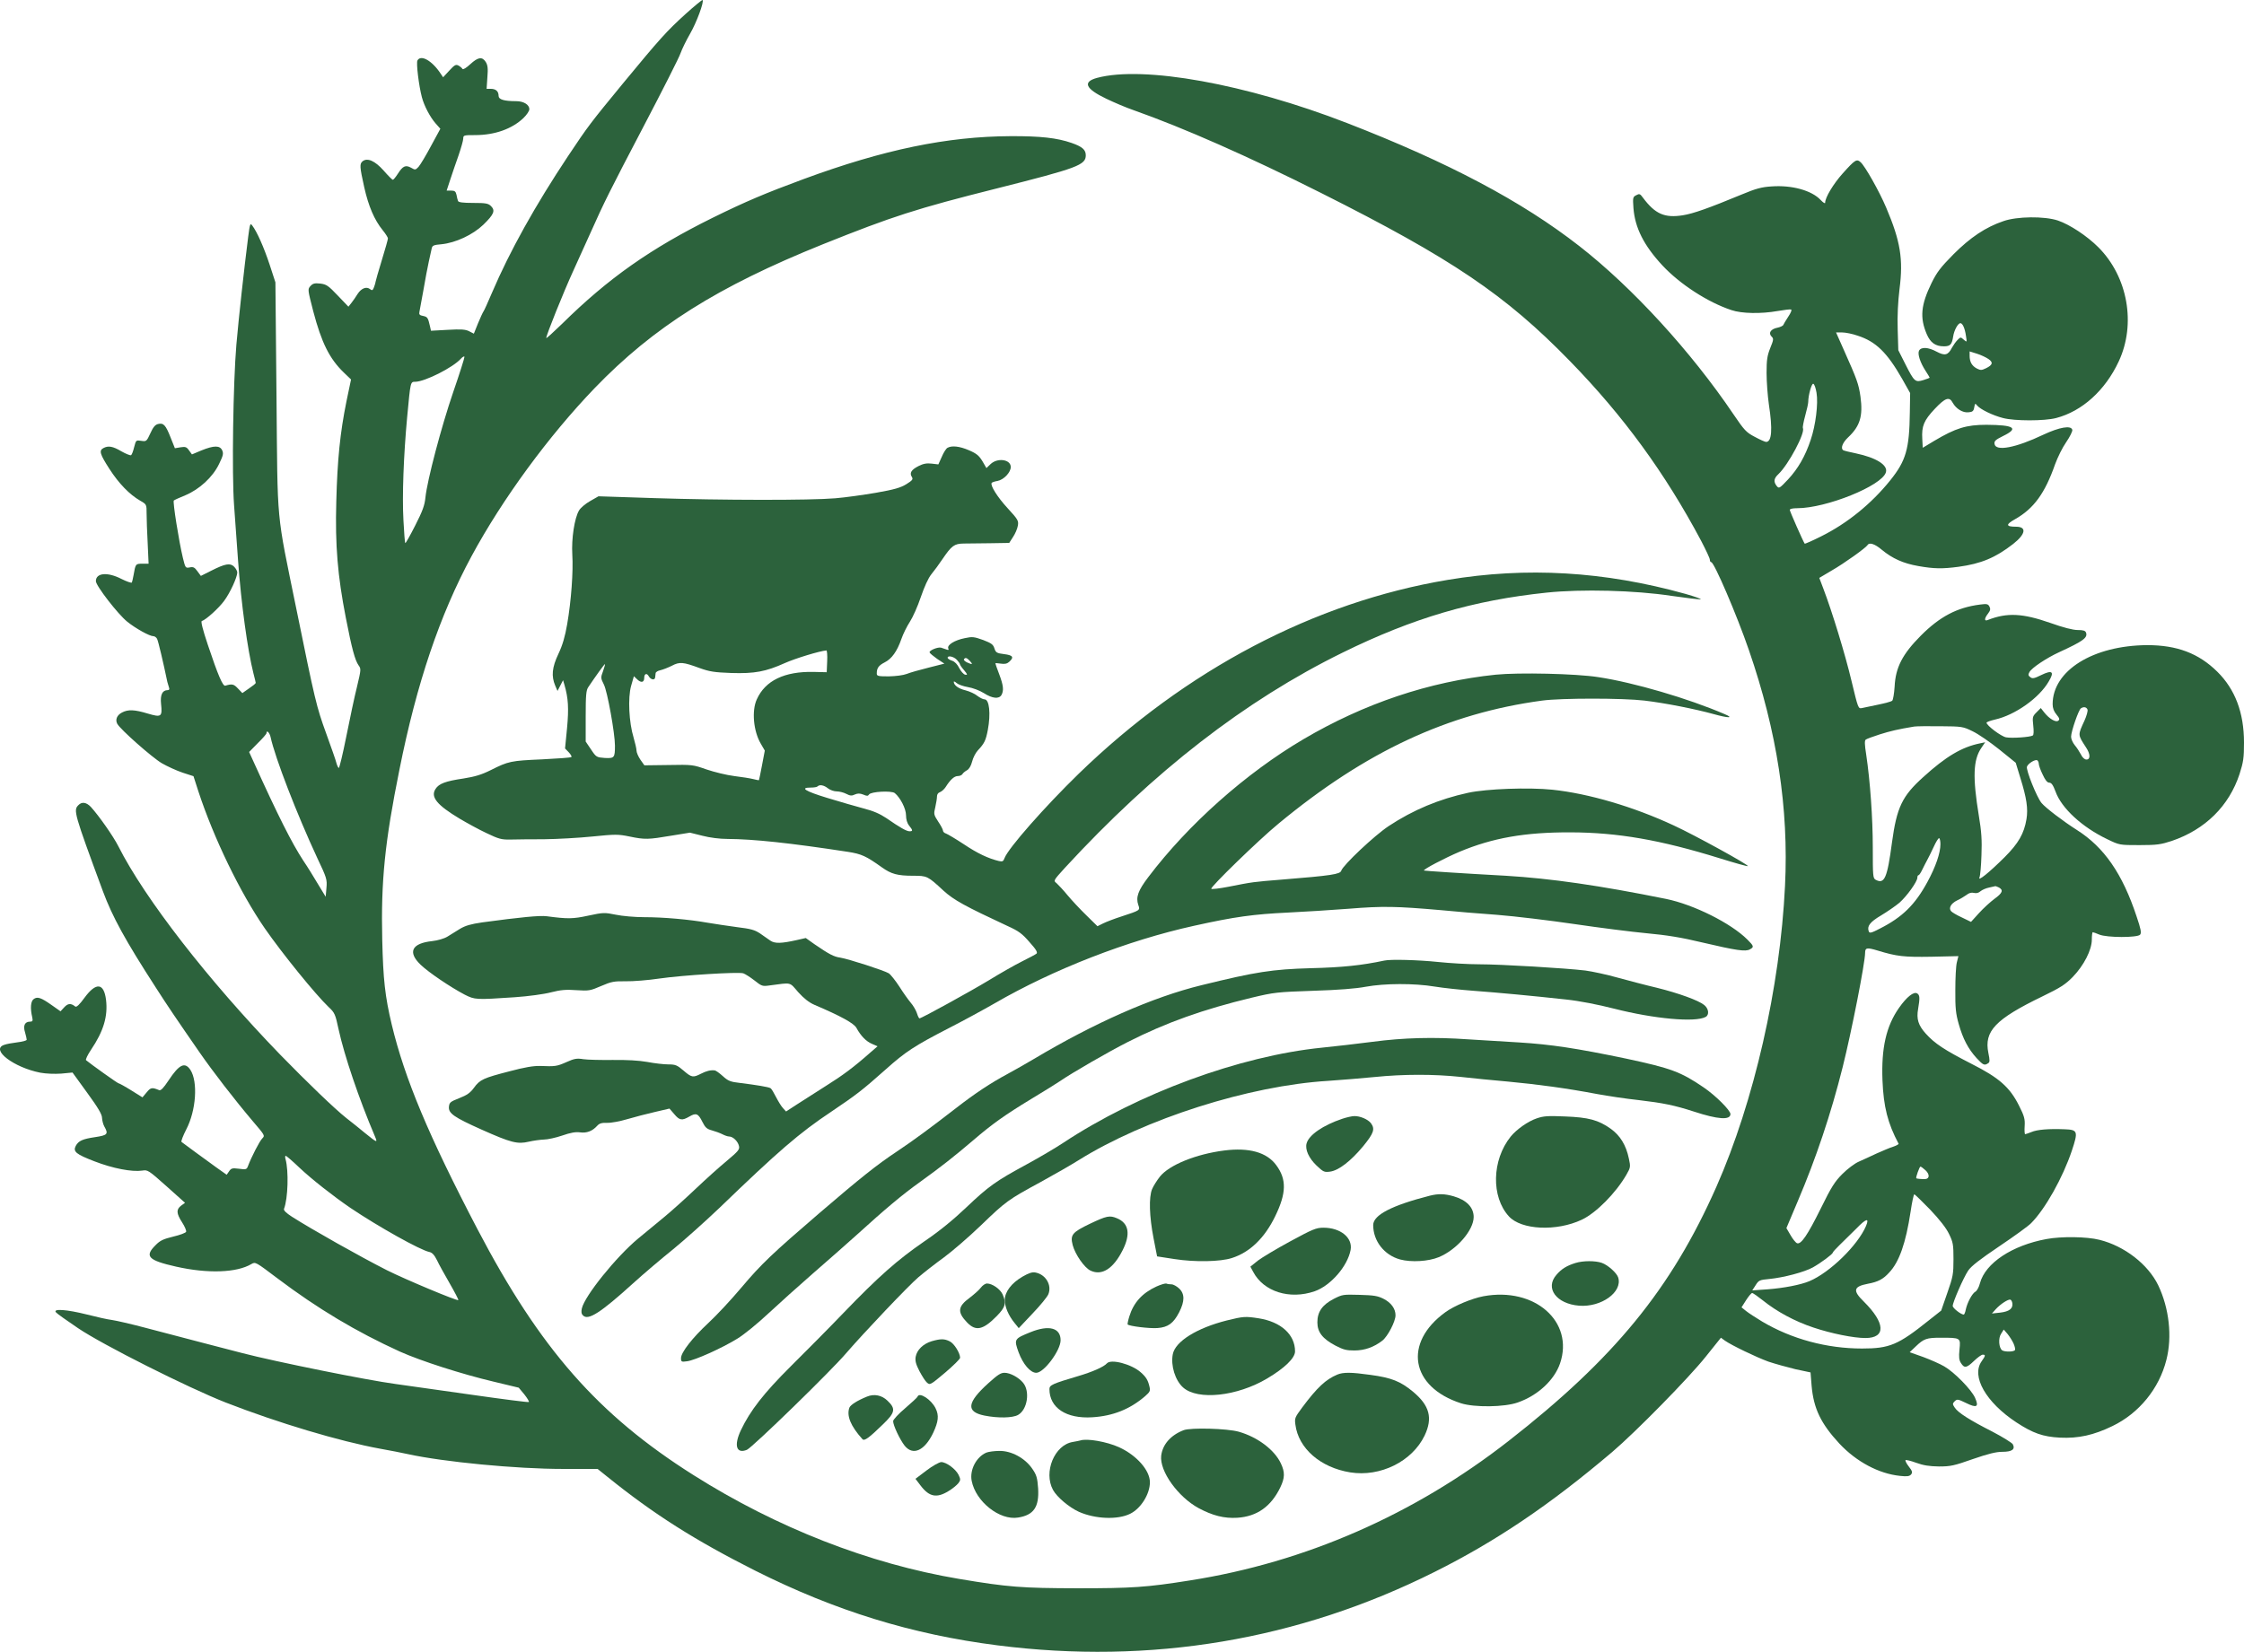 <?xml version="1.0" encoding="UTF-8"?>
<svg width="201px" height="148px" viewBox="0 0 201 148" version="1.1" xmlns="http://www.w3.org/2000/svg" xmlns:xlink="http://www.w3.org/1999/xlink">
    <title>sl2</title>
    <g id="Page-1" stroke="none" stroke-width="1" fill="none" fill-rule="evenodd">
        <g id="Desktop-HD" transform="translate(-965, -482)" fill="#2C623C" fill-rule="nonzero">
            <g id="sl2" transform="translate(965, 482)">
                <path d="M61.417,1.245 C59.71,2.793 59.104,3.47 55.799,7.476 C52.881,11.026 52.688,11.275 50.884,13.982 C47.938,18.417 45.666,22.492 44.083,26.195 C43.711,27.065 43.367,27.839 43.298,27.921 C43.243,27.991 43.022,28.474 42.816,28.971 L42.444,29.897 L42.017,29.676 C41.687,29.51 41.288,29.483 40.104,29.552 L38.603,29.634 L38.52,29.261 C38.341,28.474 38.3,28.391 37.901,28.308 C37.584,28.253 37.515,28.17 37.57,27.935 C37.598,27.783 37.763,26.899 37.928,25.987 C38.08,25.076 38.3,23.929 38.41,23.432 C38.52,22.934 38.63,22.409 38.672,22.244 C38.727,21.995 38.864,21.94 39.539,21.884 C40.806,21.76 42.348,21.042 43.298,20.13 C44.234,19.218 44.386,18.873 43.986,18.472 C43.738,18.224 43.518,18.182 42.389,18.182 C41.453,18.182 41.054,18.127 41.026,18.003 C40.985,17.92 40.93,17.671 40.888,17.45 C40.82,17.146 40.723,17.077 40.407,17.077 L40.007,17.077 L40.338,16.068 C40.517,15.53 40.847,14.549 41.081,13.9 C41.301,13.25 41.494,12.587 41.494,12.408 C41.494,12.118 41.549,12.104 42.568,12.104 C44.317,12.104 45.859,11.551 46.878,10.584 C47.167,10.308 47.415,9.949 47.415,9.783 C47.415,9.382 46.905,9.065 46.244,9.065 C45.143,9.065 44.661,8.913 44.661,8.595 C44.661,8.18 44.413,7.959 43.959,7.959 L43.587,7.959 L43.656,6.923 C43.725,6.108 43.683,5.832 43.504,5.542 C43.188,5.058 42.816,5.114 42.128,5.749 C41.77,6.081 41.48,6.26 41.425,6.177 C41.384,6.094 41.219,5.956 41.067,5.873 C40.833,5.749 40.709,5.818 40.241,6.329 L39.691,6.923 L39.457,6.578 C38.699,5.431 37.694,4.865 37.391,5.417 C37.267,5.639 37.515,7.683 37.791,8.719 C37.997,9.493 38.52,10.487 39.016,11.054 L39.443,11.537 L38.603,13.085 C38.149,13.941 37.639,14.784 37.488,14.95 C37.212,15.24 37.185,15.24 36.827,15.032 C36.331,14.756 36.083,14.867 35.643,15.557 C35.45,15.861 35.243,16.11 35.188,16.11 C35.133,16.11 34.762,15.737 34.362,15.281 C33.591,14.411 32.903,14.107 32.476,14.452 C32.201,14.687 32.214,14.922 32.627,16.787 C33.013,18.486 33.522,19.688 34.28,20.627 C34.541,20.945 34.748,21.277 34.748,21.36 C34.748,21.456 34.5,22.34 34.197,23.321 C33.894,24.316 33.646,25.172 33.646,25.228 C33.646,25.297 33.577,25.518 33.509,25.711 C33.398,26.015 33.33,26.056 33.164,25.918 C32.834,25.642 32.366,25.822 32.035,26.333 C31.87,26.595 31.622,26.968 31.471,27.148 L31.209,27.479 L30.259,26.485 C29.406,25.587 29.24,25.476 28.69,25.407 C28.18,25.352 28.029,25.393 27.809,25.628 C27.547,25.918 27.561,25.946 28.056,27.88 C28.8,30.712 29.516,32.149 30.81,33.392 L31.443,34 L31.03,35.975 C30.466,38.766 30.218,41.183 30.122,44.941 C30.011,48.864 30.246,51.614 30.975,55.343 C31.526,58.175 31.801,59.156 32.118,59.612 C32.352,59.93 32.338,59.999 31.98,61.519 C31.76,62.389 31.333,64.406 31.017,65.995 C30.7,67.583 30.397,68.84 30.342,68.813 C30.287,68.771 30.19,68.578 30.135,68.371 C30.094,68.163 29.667,66.962 29.213,65.704 C28.346,63.315 28.222,62.79 26.556,54.611 C24.711,45.577 24.876,47.276 24.766,35.519 L24.669,25.297 L24.146,23.694 C23.637,22.161 23.031,20.779 22.59,20.199 C22.411,19.964 22.384,20.061 22.232,21.208 C21.861,24.122 21.379,28.502 21.172,30.892 C20.883,34.276 20.759,42.482 20.966,45.259 C21.048,46.433 21.214,48.671 21.324,50.232 C21.599,54.059 22.177,58.258 22.701,60.331 C22.811,60.759 22.907,61.146 22.907,61.187 C22.907,61.242 22.632,61.463 22.301,61.684 L21.709,62.099 L21.31,61.684 C20.938,61.284 20.787,61.256 20.181,61.436 C19.961,61.505 19.534,60.524 18.611,57.761 C18.157,56.407 17.978,55.675 18.074,55.647 C18.46,55.523 19.603,54.487 20.085,53.824 C20.622,53.092 21.241,51.738 21.255,51.296 C21.255,51.171 21.131,50.937 20.966,50.771 C20.622,50.425 20.181,50.495 18.901,51.144 L17.992,51.6 L17.675,51.171 C17.427,50.826 17.303,50.771 16.987,50.84 C16.615,50.909 16.601,50.881 16.381,49.983 C16.023,48.491 15.458,44.941 15.569,44.844 C15.637,44.789 16.092,44.582 16.601,44.375 C17.854,43.85 19.052,42.758 19.616,41.584 C19.988,40.824 20.03,40.645 19.906,40.355 C19.699,39.899 19.176,39.899 18.047,40.355 L17.193,40.714 L16.932,40.355 C16.711,40.037 16.601,40.009 16.161,40.078 L15.665,40.161 L15.279,39.194 C14.839,38.075 14.646,37.868 14.15,37.992 C13.889,38.061 13.71,38.282 13.462,38.835 C13.132,39.553 13.104,39.567 12.65,39.498 C12.182,39.429 12.182,39.429 12.016,40.065 C11.934,40.41 11.81,40.741 11.741,40.783 C11.672,40.824 11.287,40.672 10.874,40.438 C10.103,39.982 9.703,39.913 9.263,40.147 C8.85,40.368 8.946,40.686 9.8,42.012 C10.653,43.339 11.617,44.319 12.553,44.858 C13.132,45.19 13.132,45.19 13.132,46.019 C13.132,46.475 13.173,47.676 13.228,48.671 L13.311,50.508 L12.746,50.508 C12.14,50.508 12.14,50.522 11.961,51.544 C11.906,51.848 11.837,52.139 11.81,52.194 C11.769,52.249 11.356,52.111 10.887,51.876 C9.634,51.227 8.588,51.323 8.588,52.069 C8.588,52.484 10.571,55.04 11.397,55.703 C12.154,56.311 13.393,57.001 13.737,57.001 C13.861,57.001 13.999,57.112 14.068,57.236 C14.178,57.443 14.632,59.377 14.99,61.104 C15.032,61.256 15.1,61.491 15.142,61.615 C15.197,61.753 15.156,61.836 15.018,61.836 C14.536,61.836 14.343,62.265 14.426,63.066 C14.55,64.226 14.453,64.295 13.242,63.936 C12.058,63.577 11.479,63.549 10.929,63.839 C10.474,64.074 10.309,64.475 10.502,64.848 C10.763,65.345 13.627,67.873 14.495,68.385 C14.977,68.661 15.816,69.048 16.353,69.227 L17.331,69.545 L17.772,70.913 C19.148,75.098 21.503,79.975 23.719,83.18 C25.289,85.446 28.249,89.093 29.433,90.225 C29.984,90.737 30.039,90.875 30.328,92.229 C30.838,94.563 32.146,98.445 33.577,101.802 C33.839,102.424 33.798,102.41 32.669,101.498 C32.242,101.139 31.498,100.545 31.017,100.172 C29.984,99.357 27.506,96.967 25.096,94.494 C18.666,87.849 12.966,80.514 10.598,75.817 C10.144,74.919 8.85,73.081 8.134,72.294 C7.734,71.88 7.335,71.811 7.019,72.142 C6.564,72.598 6.619,72.819 9.221,79.864 C10.075,82.158 11.218,84.244 13.958,88.485 C15.004,90.115 15.72,91.179 17.882,94.301 C19.08,96.028 21.007,98.528 22.659,100.476 C23.733,101.733 23.747,101.747 23.485,102.009 C23.251,102.244 22.522,103.653 22.205,104.496 C22.095,104.786 22.026,104.8 21.406,104.717 C20.814,104.648 20.718,104.662 20.525,104.938 L20.305,105.256 L19.369,104.593 C18.391,103.888 16.45,102.465 16.257,102.313 C16.202,102.258 16.395,101.761 16.684,101.194 C17.565,99.509 17.744,96.926 17.056,95.862 C16.56,95.116 16.05,95.364 15.1,96.801 C14.632,97.506 14.398,97.741 14.247,97.672 C13.614,97.409 13.49,97.437 13.132,97.879 L12.76,98.321 L11.741,97.685 C11.19,97.34 10.681,97.064 10.626,97.064 C10.529,97.064 8.065,95.295 7.707,94.991 C7.652,94.922 7.845,94.522 8.148,94.066 C9.277,92.394 9.676,91.054 9.497,89.576 C9.304,88.057 8.602,87.987 7.569,89.397 C7.129,90.004 6.853,90.267 6.743,90.184 C6.344,89.866 6.082,89.894 5.752,90.253 L5.421,90.612 L4.637,90.06 C3.659,89.369 3.342,89.272 3.012,89.521 C2.75,89.714 2.695,90.336 2.888,91.151 C2.957,91.469 2.916,91.538 2.695,91.538 C2.227,91.538 2.048,91.883 2.241,92.491 C2.324,92.781 2.392,93.085 2.392,93.154 C2.392,93.237 2.021,93.334 1.566,93.389 C1.112,93.444 0.561,93.541 0.355,93.624 C-0.857,94.052 1.236,95.641 3.604,96.11 C4.127,96.207 4.884,96.235 5.49,96.193 L6.495,96.097 L7.817,97.92 C8.795,99.26 9.139,99.854 9.139,100.158 C9.153,100.393 9.235,100.738 9.345,100.932 C9.731,101.609 9.634,101.719 8.519,101.885 C7.39,102.051 7.032,102.217 6.784,102.672 C6.523,103.184 6.812,103.418 8.464,104.054 C10.103,104.689 11.824,105.021 12.746,104.883 C13.228,104.8 13.311,104.855 14.908,106.278 L16.574,107.77 L16.229,108.019 C15.775,108.364 15.789,108.709 16.312,109.524 C16.546,109.884 16.711,110.27 16.67,110.367 C16.629,110.464 16.119,110.657 15.527,110.795 C14.632,111.016 14.343,111.141 13.93,111.569 C12.925,112.564 13.269,112.923 15.775,113.489 C18.598,114.125 21.2,114.042 22.522,113.254 C22.88,113.047 22.893,113.061 24.835,114.525 C28.456,117.261 31.939,119.333 35.822,121.101 C37.708,121.944 41.357,123.118 44.22,123.795 L46.465,124.334 L46.96,124.928 C47.222,125.259 47.415,125.577 47.373,125.619 C47.318,125.66 45.074,125.37 42.362,124.983 C39.649,124.596 36.524,124.154 35.422,124.002 C32.917,123.671 24.642,121.999 21.723,121.239 C19.575,120.687 17.524,120.148 12.994,118.96 C11.741,118.628 10.419,118.324 10.034,118.269 C9.662,118.228 8.629,117.993 7.762,117.772 C6,117.33 4.719,117.233 5.008,117.578 C5.091,117.689 5.986,118.324 6.991,119.001 C9.194,120.493 16.835,124.334 20.208,125.66 C24.89,127.484 30.425,129.141 34.059,129.804 C34.927,129.956 36.042,130.177 36.538,130.288 C39.773,130.992 46.244,131.614 50.43,131.614 L53.528,131.614 L54.423,132.332 C58.567,135.676 62.257,138.01 67.654,140.732 C74.813,144.324 81.656,146.438 89.339,147.419 C103.066,149.173 116.297,146.949 128.496,140.843 C133.976,138.107 138.795,134.861 144.412,130.094 C146.505,128.312 151.283,123.45 152.797,121.543 L154.147,119.858 L154.505,120.12 C155.124,120.549 157.3,121.598 158.401,121.999 C158.979,122.192 160.067,122.496 160.81,122.676 L162.174,122.966 L162.27,124.168 C162.449,126.199 163.096,127.553 164.762,129.348 C166.276,130.965 168.287,132.042 170.187,132.236 C170.82,132.305 171.027,132.277 171.178,132.111 C171.329,131.918 171.288,131.807 170.971,131.393 C170.765,131.131 170.641,130.868 170.682,130.827 C170.724,130.785 171.15,130.882 171.632,131.061 C172.279,131.296 172.803,131.379 173.67,131.393 C174.716,131.393 175.033,131.324 176.713,130.73 C178.076,130.26 178.792,130.081 179.343,130.081 C180.224,130.081 180.527,129.86 180.293,129.404 C180.21,129.266 179.384,128.754 178.461,128.271 C176.451,127.249 175.377,126.572 175.088,126.116 C174.882,125.812 174.882,125.757 175.088,125.549 C175.308,125.342 175.377,125.356 176.093,125.701 C177.071,126.185 177.277,126.061 176.906,125.232 C176.575,124.5 175.061,122.952 174.152,122.427 C173.78,122.206 172.927,121.833 172.266,121.585 L171.054,121.156 L171.577,120.659 C172.321,119.941 172.569,119.858 173.835,119.858 C175.625,119.858 175.625,119.858 175.515,120.908 C175.446,121.598 175.474,121.861 175.653,122.137 C175.956,122.607 176.148,122.579 176.823,121.93 C177.14,121.626 177.484,121.377 177.594,121.377 C177.869,121.377 177.856,121.46 177.498,121.971 C176.548,123.311 177.883,125.646 180.609,127.442 C182.11,128.423 182.991,128.727 184.506,128.81 C186.158,128.893 187.535,128.589 189.214,127.774 C191.596,126.627 193.4,124.417 194.047,121.847 C194.584,119.761 194.295,117.205 193.317,115.161 C192.409,113.282 190.288,111.638 188.058,111.086 C186.915,110.795 184.643,110.768 183.308,111.016 C180.224,111.583 177.828,113.172 177.346,114.981 C177.264,115.327 177.071,115.658 176.947,115.727 C176.658,115.879 176.217,116.694 176.079,117.33 C176.038,117.578 175.942,117.786 175.9,117.786 C175.653,117.786 174.909,117.205 174.909,117.012 C174.909,116.68 175.873,114.47 176.3,113.835 C176.575,113.434 177.36,112.826 179.081,111.666 C180.416,110.768 181.697,109.842 181.931,109.594 C183.198,108.323 184.767,105.518 185.58,103.101 C186.158,101.36 186.117,101.222 184.919,101.18 C183.501,101.125 182.468,101.208 181.959,101.429 C181.697,101.526 181.449,101.623 181.394,101.623 C181.353,101.623 181.325,101.291 181.353,100.904 C181.394,100.269 181.325,100.006 180.843,99.053 C180.017,97.409 179.067,96.566 176.575,95.309 C174.152,94.066 173.298,93.5 172.5,92.615 C171.825,91.869 171.646,91.303 171.811,90.391 C171.977,89.41 171.963,89.162 171.729,89.01 C171.426,88.816 170.792,89.314 170.104,90.295 C168.948,91.938 168.507,93.9 168.617,96.787 C168.713,99.164 169.085,100.642 170.063,102.479 C170.077,102.52 169.87,102.645 169.581,102.741 C169.292,102.824 168.631,103.114 168.094,103.349 C167.571,103.598 166.841,103.93 166.497,104.082 C166.139,104.233 165.478,104.731 165.024,105.187 C164.335,105.877 164.032,106.361 163.096,108.267 C161.898,110.685 161.32,111.528 160.962,111.389 C160.852,111.348 160.576,111.016 160.384,110.671 L160.012,110.036 L161.045,107.59 C162.655,103.805 164.005,99.799 165.051,95.613 C165.85,92.422 167.061,86.261 167.061,85.377 C167.061,84.907 167.226,84.879 168.19,85.169 C169.911,85.694 170.531,85.763 173.009,85.722 L175.419,85.667 L175.281,86.219 C175.198,86.523 175.143,87.642 175.143,88.706 C175.129,90.308 175.185,90.833 175.446,91.745 C175.818,93.071 176.3,93.983 177.043,94.798 C177.635,95.434 177.745,95.489 178.076,95.268 C178.241,95.171 178.241,95.019 178.103,94.342 C177.704,92.394 178.723,91.317 182.95,89.272 C184.547,88.499 185.001,88.209 185.662,87.532 C186.653,86.509 187.369,85.114 187.369,84.188 C187.369,83.815 187.411,83.525 187.452,83.525 C187.507,83.525 187.769,83.622 188.03,83.733 C188.719,84.023 191.459,84.023 191.693,83.746 C191.83,83.581 191.762,83.235 191.376,82.102 C190.109,78.276 188.471,75.913 186.034,74.366 C184.795,73.579 183.239,72.391 182.867,71.949 C182.44,71.438 181.449,68.965 181.559,68.688 C181.669,68.398 182.303,68.012 182.482,68.122 C182.551,68.163 182.619,68.315 182.619,68.44 C182.619,68.564 182.771,69.006 182.964,69.393 C183.198,69.904 183.377,70.125 183.556,70.125 C183.748,70.125 183.9,70.332 184.12,70.926 C184.657,72.418 186.502,74.118 188.76,75.195 C189.848,75.72 189.848,75.72 191.638,75.72 C193.221,75.72 193.551,75.665 194.529,75.347 C197.53,74.325 199.664,72.211 200.601,69.352 C200.945,68.274 201,67.915 201,66.533 C201,63.853 200.201,61.753 198.604,60.179 C196.938,58.535 194.997,57.803 192.34,57.803 C187.48,57.83 183.859,60.082 183.859,63.094 C183.859,63.439 183.969,63.743 184.203,64.019 C184.478,64.351 184.506,64.461 184.368,64.572 C184.148,64.751 183.556,64.406 183.101,63.826 L182.798,63.439 L182.413,63.826 C182.055,64.185 182.041,64.254 182.124,65.014 C182.179,65.497 182.165,65.856 182.082,65.898 C181.848,66.05 180.196,66.16 179.687,66.064 C179.246,65.981 177.938,65 177.938,64.751 C177.938,64.696 178.269,64.572 178.682,64.475 C180.485,64.074 182.661,62.541 183.514,61.049 C184.038,60.179 183.831,59.999 182.84,60.483 C182.22,60.786 182.055,60.828 181.862,60.676 C181.669,60.538 181.656,60.441 181.78,60.22 C181.972,59.847 183.322,58.949 184.437,58.438 C186.598,57.443 187.025,57.139 186.846,56.67 C186.777,56.504 186.585,56.449 186.103,56.449 C185.676,56.449 184.809,56.228 183.652,55.813 C181.16,54.943 179.783,54.874 178.048,55.551 C177.718,55.689 177.732,55.413 178.076,54.971 C178.282,54.694 178.31,54.57 178.2,54.349 C178.076,54.114 177.966,54.086 177.346,54.169 C175.295,54.432 173.753,55.247 172.059,56.946 C170.407,58.604 169.787,59.806 169.705,61.519 C169.663,62.154 169.567,62.721 169.484,62.79 C169.402,62.859 168.837,63.011 168.232,63.135 C167.626,63.259 166.979,63.397 166.786,63.439 C166.442,63.508 166.442,63.494 165.836,60.98 C165.271,58.604 164.101,54.777 163.303,52.691 L162.958,51.779 L164.074,51.116 C165.161,50.495 167.116,49.099 167.282,48.837 C167.433,48.574 167.929,48.726 168.548,49.251 C169.498,50.039 170.476,50.481 171.825,50.716 C173.229,50.964 173.959,50.978 175.419,50.785 C177.456,50.508 178.737,49.97 180.32,48.74 C181.449,47.856 181.559,47.193 180.582,47.193 C179.659,47.193 179.632,46.999 180.499,46.516 C182.179,45.563 183.17,44.195 184.079,41.598 C184.299,40.99 184.74,40.092 185.07,39.622 C185.401,39.139 185.648,38.642 185.621,38.517 C185.524,38.089 184.478,38.269 183.032,38.946 C180.54,40.134 178.751,40.465 178.654,39.774 C178.613,39.512 178.751,39.401 179.411,39.07 C180.871,38.365 180.43,38.075 177.924,38.061 C176.135,38.061 175.185,38.351 173.257,39.498 L172.224,40.12 L172.183,39.332 C172.114,38.186 172.321,37.675 173.298,36.638 C174.235,35.644 174.606,35.506 174.909,36.086 C175.212,36.625 175.804,36.998 176.314,36.942 C176.685,36.915 176.782,36.832 176.837,36.5 C176.906,36.127 176.919,36.114 177.098,36.335 C177.387,36.68 178.489,37.219 179.411,37.454 C180.458,37.73 183.129,37.73 184.175,37.454 C186.502,36.846 188.567,34.981 189.779,32.384 C191.348,29.027 190.591,24.799 187.961,22.161 C186.943,21.138 185.387,20.116 184.327,19.757 C183.115,19.356 180.664,19.384 179.453,19.812 C177.856,20.351 176.479,21.277 174.964,22.796 C173.821,23.957 173.491,24.385 173.009,25.366 C172.059,27.314 171.949,28.46 172.582,29.938 C172.913,30.712 173.367,31.03 174.124,31.03 C174.689,31.03 174.84,30.864 174.95,30.146 C175.033,29.593 175.377,28.958 175.598,28.958 C175.79,28.958 175.997,29.4 176.093,30.077 C176.19,30.684 176.19,30.684 175.9,30.436 C175.625,30.187 175.611,30.187 175.336,30.463 C175.185,30.615 174.964,30.933 174.84,31.154 C174.496,31.831 174.207,31.9 173.477,31.513 C172.706,31.099 172.087,31.071 171.894,31.417 C171.742,31.707 171.99,32.48 172.486,33.24 C172.679,33.544 172.844,33.806 172.844,33.834 C172.844,33.862 172.596,33.958 172.279,34.055 C171.55,34.276 171.467,34.207 170.669,32.632 L170.035,31.375 L169.98,29.51 C169.939,28.294 170.008,27.024 170.145,25.891 C170.49,23.211 170.228,21.608 168.948,18.597 C168.328,17.132 167.061,14.894 166.662,14.535 C166.304,14.217 166.166,14.3 165.051,15.544 C164.211,16.483 163.482,17.699 163.482,18.168 C163.482,18.265 163.303,18.155 163.082,17.92 C162.284,17.063 160.508,16.566 158.663,16.704 C157.795,16.759 157.272,16.897 156.019,17.422 C153.018,18.666 151.682,19.135 150.746,19.287 C149.094,19.55 148.254,19.177 147.152,17.699 C146.905,17.353 146.836,17.339 146.56,17.491 C146.257,17.643 146.244,17.712 146.312,18.652 C146.45,20.406 147.235,21.981 148.901,23.777 C150.471,25.462 152.963,27.079 155.083,27.783 C156.005,28.101 157.754,28.129 159.227,27.866 C159.805,27.769 160.356,27.7 160.425,27.728 C160.521,27.756 160.411,28.032 160.177,28.377 C159.957,28.709 159.764,29.04 159.737,29.11 C159.709,29.192 159.475,29.303 159.227,29.358 C158.621,29.469 158.373,29.828 158.676,30.146 C158.883,30.339 158.869,30.436 158.566,31.182 C158.291,31.872 158.236,32.259 158.236,33.42 C158.236,34.193 158.332,35.464 158.442,36.238 C158.787,38.476 158.704,39.595 158.194,39.595 C158.098,39.595 157.63,39.388 157.176,39.139 C156.405,38.738 156.239,38.545 155.262,37.108 C151.476,31.499 146.216,25.753 141.466,22.05 C136.317,18.03 129.736,14.549 120.662,11.026 C111.616,7.517 102.419,5.86 98.261,6.979 C96.953,7.338 97.214,7.946 99.087,8.844 C99.775,9.175 100.877,9.645 101.524,9.866 C106.054,11.468 111.836,14.024 118.321,17.284 C130.038,23.169 134.844,26.416 140.626,32.356 C145.418,37.274 149.135,42.372 152.371,48.45 C152.797,49.265 153.155,50.025 153.155,50.149 C153.155,50.274 153.21,50.37 153.279,50.37 C153.541,50.37 155.579,55.122 156.652,58.245 C159.172,65.539 160.232,72.432 159.888,79.367 C159.447,88.485 157.107,98.708 153.747,106.319 C149.699,115.479 144.591,121.723 135.119,129.114 C126.665,135.717 116.889,139.986 106.591,141.603 C102.694,142.224 101.386,142.307 96.498,142.307 C91.528,142.293 90.33,142.211 85.897,141.465 C77.842,140.111 69.568,136.877 62.119,132.167 C53.569,126.765 48.378,120.852 42.761,110.119 C38.396,101.761 36.262,96.677 35.092,91.814 C34.486,89.272 34.321,87.753 34.238,84.202 C34.114,78.953 34.472,75.416 35.78,68.951 C37.322,61.229 39.388,55.109 42.238,49.831 C45.005,44.706 49.136,39.07 53.266,34.774 C58.553,29.289 64.281,25.683 73.712,21.884 C79.949,19.384 82.028,18.707 89.339,16.87 C96.526,15.06 97.256,14.784 97.256,13.913 C97.256,13.416 96.939,13.14 95.989,12.808 C94.681,12.352 93.18,12.187 90.509,12.2 C84.85,12.228 79.192,13.389 71.991,16.041 C68.549,17.312 66.787,18.058 63.868,19.495 C58.305,22.244 54.491,24.924 50.347,29.013 C49.562,29.773 48.929,30.353 48.929,30.284 C48.929,30.021 50.485,26.153 51.352,24.261 C51.848,23.155 52.523,21.663 52.853,20.945 C54.12,18.099 54.643,17.063 57.644,11.33 C59.352,8.07 60.852,5.114 60.963,4.754 C61.086,4.409 61.458,3.635 61.802,3.041 C62.394,2.019 63.083,0.154 62.931,0.002 C62.904,-0.039 62.215,0.527 61.417,1.245 Z M166.4,30.077 C168.025,30.601 169.03,31.582 170.379,33.945 L171.095,35.216 L171.068,36.942 C171.027,40.244 170.724,41.28 169.305,43.048 C167.626,45.134 165.45,46.903 163.11,48.063 C162.339,48.45 161.678,48.74 161.65,48.712 C161.513,48.519 160.315,45.811 160.315,45.687 C160.315,45.59 160.576,45.535 160.976,45.535 C163.578,45.535 168.548,43.532 168.92,42.33 C169.14,41.681 168.066,41.004 166.221,40.617 C165.671,40.507 165.175,40.382 165.106,40.341 C164.845,40.175 165.037,39.664 165.533,39.194 C166.607,38.186 166.882,37.288 166.648,35.547 C166.483,34.401 166.345,34.014 165.147,31.334 L164.459,29.786 L164.996,29.786 C165.299,29.786 165.932,29.911 166.4,30.077 Z M178.103,32.163 C178.558,32.466 178.489,32.701 177.897,32.991 C177.498,33.185 177.401,33.185 177.071,33.019 C176.63,32.784 176.424,32.425 176.424,31.886 L176.424,31.486 L177.085,31.693 C177.443,31.803 177.897,32.024 178.103,32.163 Z M40.599,35.119 C39.525,38.255 38.272,43.007 38.107,44.568 C38.038,45.286 37.846,45.798 37.185,47.096 C36.73,47.994 36.331,48.699 36.304,48.657 C36.262,48.63 36.193,47.704 36.138,46.626 C36.014,44.43 36.152,40.811 36.469,37.384 C36.772,34.152 36.758,34.207 37.199,34.207 C38.066,34.193 40.572,32.936 41.288,32.135 C41.439,31.969 41.577,31.9 41.604,31.969 C41.618,32.038 41.178,33.447 40.599,35.119 Z M162.71,35.188 C162.876,36.169 162.628,38.117 162.187,39.415 C161.692,40.893 161.058,41.985 160.163,42.952 C159.392,43.767 159.351,43.794 159.145,43.546 C158.842,43.159 158.883,42.869 159.296,42.482 C160.191,41.639 161.733,38.752 161.485,38.351 C161.458,38.296 161.54,37.813 161.692,37.26 C161.843,36.721 161.967,36.155 161.967,36.017 C161.967,35.423 162.27,34.331 162.421,34.387 C162.518,34.414 162.642,34.774 162.71,35.188 Z M186.984,63.577 C187.025,63.701 186.901,64.143 186.709,64.572 C186.103,65.884 186.103,65.815 186.846,66.962 C187.246,67.556 187.259,68.053 186.888,68.053 C186.722,68.053 186.53,67.887 186.392,67.597 C186.268,67.362 186.02,66.975 185.841,66.768 C185.662,66.547 185.511,66.216 185.511,66.008 C185.511,65.553 186.185,63.591 186.392,63.466 C186.64,63.301 186.888,63.342 186.984,63.577 Z M176.699,65.525 C177.195,65.76 178.255,66.492 179.067,67.141 L180.554,68.343 L180.967,69.697 C181.532,71.507 181.669,72.446 181.518,73.385 C181.298,74.698 180.802,75.554 179.563,76.798 C178.131,78.221 177.14,79.008 177.305,78.621 C177.374,78.469 177.456,77.571 177.484,76.618 C177.539,75.278 177.484,74.491 177.25,73.095 C176.685,69.642 176.74,68.081 177.47,67.017 L177.814,66.506 L177.36,66.602 C175.721,66.934 174.303,67.777 172.266,69.628 C170.379,71.327 169.898,72.335 169.471,75.471 C169.044,78.69 168.796,79.243 168.011,78.828 C167.763,78.69 167.75,78.511 167.75,75.955 C167.75,73.289 167.516,70.001 167.158,67.597 C167.02,66.727 167.006,66.354 167.116,66.271 C167.199,66.202 167.763,65.995 168.369,65.801 C169.333,65.497 169.98,65.345 171.467,65.097 C171.66,65.069 172.706,65.055 173.808,65.069 C175.735,65.083 175.832,65.097 176.699,65.525 Z M24.229,66.008 C24.642,67.915 26.597,72.957 28.428,76.894 C29.268,78.663 29.309,78.801 29.24,79.561 L29.172,80.348 L28.483,79.215 C28.111,78.58 27.519,77.626 27.161,77.102 C26.129,75.513 24.931,73.151 22.673,68.163 L22.315,67.376 L23.086,66.589 C23.527,66.16 23.871,65.76 23.871,65.691 C23.871,65.373 24.132,65.622 24.229,66.008 Z M173.808,75.637 C173.808,76.425 173.381,77.668 172.651,79.008 C171.536,81.066 170.407,82.172 168.397,83.194 C167.626,83.594 167.461,83.636 167.392,83.456 C167.213,82.987 167.488,82.614 168.493,82.02 C169.044,81.688 169.787,81.177 170.132,80.887 C170.792,80.307 171.742,78.994 171.742,78.635 C171.742,78.511 171.784,78.414 171.853,78.414 C171.908,78.414 172.059,78.179 172.197,77.889 C172.334,77.613 172.527,77.226 172.637,77.032 C172.748,76.839 172.995,76.328 173.202,75.886 C173.395,75.458 173.615,75.098 173.684,75.098 C173.753,75.098 173.808,75.347 173.808,75.637 Z M179.053,79.519 C179.466,79.754 179.37,80.016 178.64,80.541 C178.269,80.818 177.635,81.398 177.25,81.826 L176.548,82.6 L175.721,82.199 C175.267,81.992 174.827,81.729 174.758,81.633 C174.524,81.356 174.758,80.942 175.295,80.68 C175.57,80.555 175.956,80.32 176.148,80.182 C176.369,80.003 176.589,79.947 176.809,80.003 C177.029,80.058 177.236,80.003 177.401,79.851 C177.553,79.726 177.897,79.574 178.186,79.519 C178.461,79.464 178.709,79.409 178.737,79.395 C178.764,79.395 178.902,79.45 179.053,79.519 Z M26.803,104.606 C27.946,105.684 29.874,107.19 31.388,108.226 C33.867,109.897 37.667,112.025 38.465,112.177 C38.713,112.232 38.906,112.439 39.14,112.909 C39.305,113.268 39.828,114.208 40.283,114.995 C40.737,115.783 41.081,116.446 41.054,116.487 C40.957,116.584 36.304,114.636 34.651,113.807 C32.256,112.591 27.988,110.188 26.143,109.013 C25.633,108.682 25.385,108.447 25.44,108.309 C25.798,107.383 25.867,104.91 25.578,103.86 C25.523,103.695 25.537,103.557 25.592,103.557 C25.647,103.557 26.198,104.026 26.803,104.606 Z M172.472,104.855 C172.858,105.214 172.844,105.615 172.445,105.643 C172.197,105.656 171.687,105.615 171.646,105.573 C171.577,105.518 171.935,104.524 172.018,104.524 C172.073,104.524 172.279,104.676 172.472,104.855 Z M172.885,108.378 C173.725,109.262 174.331,110.036 174.579,110.561 C174.937,111.293 174.978,111.5 174.978,112.812 C174.978,114.152 174.937,114.387 174.427,115.838 L173.877,117.426 L172.775,118.297 C170.021,120.507 169.25,120.825 166.786,120.825 C163.633,120.825 160.494,119.982 157.837,118.407 C157.272,118.062 156.625,117.647 156.405,117.468 L155.992,117.136 L156.405,116.487 C156.625,116.142 156.873,115.852 156.942,115.852 C157.024,115.852 157.451,116.156 157.905,116.515 C159.158,117.523 160.769,118.393 162.435,118.946 C164.046,119.485 166.029,119.885 167.089,119.885 C168.948,119.885 168.879,118.532 166.937,116.611 C165.932,115.631 166.015,115.271 167.309,115.023 C168.204,114.857 168.672,114.622 169.209,114.028 C170.118,113.075 170.71,111.376 171.137,108.557 C171.261,107.715 171.412,107.01 171.467,107.01 C171.522,107.01 172.156,107.632 172.885,108.378 Z M167.144,109.842 C166.414,111.569 163.908,114.014 162.077,114.788 C161.292,115.119 159.778,115.41 158.332,115.52 L156.955,115.617 L157.258,115.147 C157.534,114.705 157.616,114.677 158.484,114.594 C159.764,114.47 161.637,113.973 162.38,113.558 C163.096,113.158 164.156,112.37 164.17,112.232 C164.17,112.177 164.445,111.873 164.789,111.541 C165.134,111.21 165.795,110.561 166.263,110.091 C167.158,109.165 167.461,109.082 167.144,109.842 Z M180.251,116.763 C180.32,117.247 179.976,117.509 179.177,117.606 L178.42,117.689 L178.764,117.302 C179.177,116.846 179.879,116.39 180.072,116.446 C180.155,116.473 180.224,116.611 180.251,116.763 Z M180.361,120.383 C180.472,120.631 180.527,120.894 180.485,120.963 C180.389,121.129 179.59,121.143 179.343,120.991 C179.04,120.783 178.971,119.899 179.246,119.499 L179.48,119.126 L179.824,119.526 C180.003,119.747 180.251,120.134 180.361,120.383 Z" id="Shape"></path>
                <path d="M84.866,40.125 C84.742,40.194 84.507,40.565 84.355,40.936 L84.052,41.609 L83.459,41.54 C83.017,41.485 82.7,41.54 82.272,41.76 C81.624,42.09 81.445,42.379 81.679,42.736 C81.803,42.942 81.734,43.038 81.183,43.382 C80.672,43.698 80.107,43.863 78.465,44.151 C77.334,44.344 75.678,44.577 74.809,44.646 C72.575,44.839 64.629,44.825 58.656,44.632 L53.607,44.467 L52.862,44.893 C52.448,45.127 52.006,45.498 51.868,45.732 C51.455,46.419 51.179,48.274 51.262,49.676 C51.358,51.201 51.165,53.826 50.806,55.915 C50.613,57.028 50.392,57.798 50.02,58.581 C49.441,59.804 49.372,60.574 49.73,61.426 L49.937,61.907 L50.186,61.426 L50.434,60.945 L50.558,61.357 C50.903,62.552 50.958,63.446 50.792,65.232 L50.613,67.06 L50.944,67.403 C51.124,67.596 51.234,67.788 51.179,67.829 C51.137,67.884 49.965,67.967 48.572,68.036 C45.757,68.159 45.55,68.201 43.964,68.998 C43.109,69.424 42.529,69.589 41.509,69.753 C39.922,69.987 39.315,70.207 39.012,70.688 C38.543,71.403 39.136,72.131 41.177,73.354 C41.826,73.739 42.902,74.33 43.578,74.646 C44.668,75.168 44.916,75.237 45.702,75.223 C46.199,75.209 47.564,75.195 48.737,75.195 C49.91,75.182 51.868,75.072 53.082,74.948 C55.124,74.742 55.372,74.742 56.379,74.948 C57.759,75.237 58.076,75.223 60.104,74.879 L61.801,74.604 L62.904,74.879 C63.594,75.058 64.477,75.168 65.181,75.168 C67.484,75.182 70.754,75.525 75.941,76.322 C77.182,76.515 77.582,76.707 78.989,77.71 C79.831,78.315 80.396,78.466 81.776,78.466 C83.045,78.466 83.086,78.48 84.507,79.799 C85.445,80.651 86.425,81.187 90.26,82.974 C91.239,83.413 91.57,83.661 92.219,84.417 C92.812,85.076 92.963,85.337 92.839,85.447 C92.757,85.516 92.163,85.832 91.529,86.148 C90.894,86.464 89.57,87.22 88.563,87.838 C86.949,88.814 82.535,91.246 82.355,91.246 C82.314,91.246 82.203,91.027 82.121,90.752 C82.024,90.477 81.776,90.065 81.569,89.831 C81.362,89.584 80.907,88.952 80.562,88.402 C80.203,87.852 79.776,87.316 79.61,87.206 C79.21,86.959 76.023,85.928 75.278,85.805 C74.685,85.722 74.271,85.502 72.947,84.595 L72.175,84.045 L71.388,84.224 C69.981,84.54 69.402,84.554 69.002,84.279 C68.795,84.142 68.381,83.853 68.077,83.633 C67.595,83.317 67.264,83.221 66.022,83.07 C65.208,82.96 64.008,82.781 63.36,82.671 C61.746,82.383 59.428,82.177 57.69,82.177 C56.876,82.177 55.745,82.08 55.165,81.957 C54.145,81.751 54.048,81.751 52.696,82.039 C51.303,82.341 50.848,82.341 48.972,82.094 C48.351,82.012 46.654,82.177 43.192,82.644 C42.171,82.795 41.688,82.932 41.205,83.221 C40.86,83.441 40.35,83.757 40.074,83.922 C39.784,84.1 39.205,84.265 38.722,84.32 C36.887,84.513 36.487,85.296 37.674,86.437 C38.405,87.138 40.364,88.457 41.619,89.116 C42.543,89.584 42.626,89.584 46.116,89.35 C47.316,89.268 48.737,89.075 49.358,88.91 C50.227,88.69 50.71,88.649 51.634,88.718 C52.738,88.787 52.862,88.773 53.841,88.347 C54.765,87.948 55,87.907 56.048,87.921 C56.697,87.935 58.062,87.825 59.083,87.673 C61.18,87.371 66.119,87.069 66.574,87.206 C66.739,87.261 67.195,87.55 67.567,87.838 C68.229,88.361 68.284,88.388 68.947,88.292 C70.947,88.031 70.685,87.962 71.499,88.897 C72.009,89.46 72.464,89.817 72.933,90.023 C75.32,91.04 76.492,91.686 76.713,92.099 C77.113,92.827 77.582,93.308 78.106,93.528 L78.603,93.748 L77.982,94.284 C76.479,95.617 75.458,96.372 73.982,97.293 C73.113,97.843 71.954,98.585 71.402,98.942 L70.409,99.588 L70.147,99.3 C69.995,99.148 69.719,98.695 69.512,98.296 C69.319,97.912 69.098,97.54 69.016,97.499 C68.836,97.389 67.746,97.211 66.298,97.032 C65.429,96.936 65.222,96.853 64.739,96.414 C64.436,96.139 64.105,95.905 64.008,95.905 C63.636,95.864 63.263,95.96 62.78,96.207 C62.077,96.565 61.953,96.551 61.221,95.919 C60.656,95.438 60.504,95.369 59.87,95.369 C59.469,95.369 58.628,95.273 57.98,95.149 C57.207,95.012 56.145,94.957 54.876,94.971 C53.814,94.984 52.641,94.957 52.255,94.902 C51.662,94.806 51.441,94.847 50.737,95.163 C49.868,95.548 49.716,95.562 48.392,95.507 C47.799,95.493 47.013,95.617 45.633,95.988 C43.288,96.592 42.985,96.73 42.447,97.472 C42.116,97.925 41.812,98.131 41.136,98.393 C40.336,98.709 40.253,98.777 40.212,99.162 C40.157,99.753 40.653,100.097 43.136,101.21 C45.785,102.392 46.351,102.529 47.358,102.295 C47.771,102.199 48.378,102.117 48.709,102.103 C49.041,102.103 49.785,101.938 50.351,101.746 C51.096,101.485 51.565,101.402 51.951,101.457 C52.558,101.54 53.055,101.347 53.482,100.88 C53.689,100.646 53.896,100.591 54.379,100.605 C54.738,100.619 55.538,100.468 56.186,100.275 C56.835,100.083 57.952,99.794 58.669,99.629 L59.966,99.327 L60.394,99.822 C60.863,100.385 61.083,100.426 61.746,100.042 C62.353,99.684 62.546,99.767 62.918,100.523 C63.166,101.017 63.304,101.155 63.76,101.278 C64.063,101.361 64.477,101.512 64.698,101.622 C64.905,101.732 65.181,101.828 65.305,101.828 C65.65,101.828 66.091,102.254 66.188,102.666 C66.27,102.982 66.146,103.134 65.098,104.013 C64.449,104.549 63.18,105.69 62.284,106.542 C61.387,107.394 60.132,108.521 59.497,109.043 C58.849,109.579 57.8,110.445 57.166,110.967 C55.193,112.602 52.365,116.12 52.117,117.233 C52.048,117.536 52.075,117.728 52.227,117.865 C52.682,118.333 53.786,117.632 56.697,114.993 C57.662,114.114 59.29,112.74 60.297,111.929 C61.29,111.118 63.153,109.455 64.436,108.232 C69.678,103.175 71.595,101.512 74.465,99.602 C76.727,98.076 77.196,97.719 79.362,95.795 C81.114,94.229 81.914,93.706 84.949,92.14 C86.245,91.48 88.108,90.463 89.087,89.9 C94.357,86.849 100.978,84.265 106.965,82.946 C110.621,82.135 112.263,81.915 115.366,81.764 C116.773,81.696 119.229,81.544 120.815,81.421 C123.864,81.173 125.078,81.201 129.023,81.544 C130.279,81.668 132.569,81.86 134.128,81.97 C135.687,82.094 138.791,82.465 141.025,82.795 C143.26,83.125 146.185,83.496 147.509,83.619 C149.289,83.784 150.599,83.991 152.475,84.444 C155.524,85.159 156.352,85.282 156.738,85.062 C157.124,84.856 157.11,84.774 156.517,84.183 C155.041,82.712 151.716,81.05 149.233,80.541 C143.246,79.332 138.942,78.713 134.887,78.466 C130.859,78.246 127.575,78.026 127.547,77.999 C127.451,77.903 129.423,76.872 130.721,76.322 C133.7,75.072 136.597,74.563 140.681,74.577 C144.902,74.591 148.723,75.25 154.034,76.899 C155.4,77.325 156.531,77.642 156.558,77.6 C156.669,77.504 151.827,74.838 149.923,73.959 C146.323,72.282 142.308,71.1 139.053,70.757 C136.942,70.537 133.162,70.674 131.507,71.031 C128.913,71.595 126.595,72.557 124.388,74.014 C123.119,74.852 120.305,77.504 120.139,78.013 C120.043,78.329 119.257,78.452 114.815,78.81 C112.263,79.016 112.235,79.016 110.014,79.456 C109.228,79.607 108.552,79.689 108.496,79.634 C108.372,79.511 112.759,75.237 114.539,73.78 C122.333,67.335 129.672,63.913 138.128,62.772 C139.853,62.539 145.357,62.539 147.302,62.772 C149.164,62.992 151.854,63.528 153.496,63.982 C154.82,64.353 155.358,64.353 154.475,63.982 C151.22,62.58 146.35,61.151 143.164,60.67 C141.163,60.354 136.032,60.244 133.976,60.45 C128.016,61.068 122.181,63.033 116.746,66.235 C111.6,69.272 106.441,73.849 102.854,78.59 C101.944,79.785 101.723,80.39 101.958,81.077 C102.137,81.572 102.137,81.558 100.468,82.108 C99.82,82.314 99.075,82.603 98.799,82.74 L98.302,82.987 L97.309,82.012 C96.757,81.476 95.998,80.665 95.612,80.198 C95.24,79.744 94.784,79.263 94.633,79.126 C94.343,78.906 94.357,78.892 95.391,77.751 C103.337,69.121 111.531,62.759 120.264,58.471 C126.582,55.365 131.976,53.785 138.529,53.098 C141.674,52.768 146.461,52.892 149.702,53.386 C151.027,53.579 152.213,53.716 152.323,53.702 C152.448,53.675 151.827,53.455 150.958,53.208 C143.702,51.187 136.735,50.775 129.672,51.957 C117.739,53.95 106.22,60.01 96.619,69.327 C93.57,72.296 90.329,75.979 89.984,76.872 C89.873,77.188 89.791,77.216 89.473,77.147 C88.508,76.913 87.556,76.46 86.342,75.649 C85.611,75.168 84.893,74.742 84.742,74.687 C84.59,74.646 84.466,74.522 84.466,74.426 C84.466,74.33 84.273,73.959 84.038,73.615 C83.638,72.997 83.624,72.942 83.776,72.323 C83.859,71.952 83.928,71.526 83.928,71.361 C83.928,71.183 84.024,71.031 84.19,70.977 C84.342,70.922 84.576,70.715 84.7,70.523 C85.114,69.863 85.473,69.534 85.79,69.534 C85.969,69.534 86.163,69.451 86.218,69.341 C86.273,69.245 86.466,69.094 86.618,69.011 C86.797,68.915 86.976,68.627 87.073,68.242 C87.156,67.898 87.39,67.445 87.583,67.239 C88.177,66.606 88.301,66.345 88.48,65.411 C88.756,63.94 88.618,62.662 88.19,62.662 C88.052,62.662 87.763,62.511 87.542,62.346 C87.335,62.168 86.852,61.948 86.48,61.852 C85.845,61.7 85.445,61.398 85.431,61.096 C85.431,61.027 85.542,61.068 85.694,61.206 C85.831,61.329 86.287,61.494 86.701,61.563 C87.128,61.632 87.749,61.865 88.121,62.099 C88.894,62.594 89.487,62.649 89.708,62.264 C89.929,61.852 89.873,61.398 89.501,60.409 C89.308,59.9 89.156,59.474 89.156,59.433 C89.156,59.405 89.377,59.419 89.639,59.46 C89.998,59.515 90.204,59.474 90.398,59.295 C90.853,58.883 90.729,58.705 89.942,58.608 C89.28,58.526 89.197,58.471 89.073,58.1 C88.963,57.743 88.811,57.633 88.066,57.344 C87.252,57.055 87.101,57.028 86.411,57.179 C85.514,57.358 84.824,57.784 84.935,58.086 C85.004,58.237 84.962,58.265 84.783,58.196 C84.645,58.141 84.424,58.072 84.3,58.031 C84.011,57.949 83.21,58.279 83.266,58.457 C83.293,58.54 83.597,58.787 83.942,59.034 L84.59,59.46 L83.183,59.818 C82.41,60.01 81.527,60.257 81.224,60.381 C80.907,60.505 80.231,60.587 79.61,60.601 C78.644,60.601 78.534,60.574 78.534,60.34 C78.534,59.859 78.7,59.625 79.238,59.35 C79.872,59.034 80.355,58.361 80.741,57.248 C80.893,56.808 81.238,56.107 81.5,55.709 C81.762,55.31 82.203,54.321 82.479,53.496 C82.797,52.575 83.141,51.806 83.417,51.462 C83.666,51.16 84.121,50.542 84.424,50.088 C85.238,48.893 85.473,48.714 86.314,48.7 C86.701,48.7 87.777,48.686 88.701,48.673 L90.398,48.645 L90.742,48.109 C90.936,47.821 91.129,47.367 91.17,47.106 C91.253,46.666 91.184,46.543 90.26,45.539 C89.335,44.536 88.687,43.492 88.825,43.272 C88.853,43.217 89.087,43.134 89.349,43.093 C89.915,42.983 90.536,42.324 90.536,41.843 C90.536,41.156 89.349,40.991 88.728,41.582 L88.356,41.939 L87.997,41.32 C87.694,40.826 87.473,40.633 86.797,40.345 C85.942,39.974 85.252,39.905 84.866,40.125 Z M74.092,59.254 L74.051,60.23 L72.878,60.202 C70.271,60.148 68.547,60.972 67.788,62.662 C67.319,63.679 67.484,65.507 68.146,66.634 L68.505,67.252 L68.257,68.558 C68.119,69.286 67.995,69.891 67.981,69.905 C67.967,69.918 67.746,69.877 67.484,69.808 C67.222,69.74 66.463,69.616 65.774,69.534 C65.098,69.451 63.98,69.176 63.291,68.943 C62.077,68.517 62.008,68.503 59.883,68.544 L57.718,68.572 L57.359,68.063 C57.166,67.775 57.014,67.417 57.014,67.252 C57.014,67.087 56.89,66.565 56.752,66.084 C56.338,64.737 56.228,62.525 56.531,61.453 L56.779,60.587 L57.097,60.89 C57.442,61.206 57.704,61.137 57.704,60.738 C57.704,60.354 57.938,60.271 58.118,60.601 C58.283,60.903 58.656,60.972 58.683,60.697 C58.697,60.615 58.711,60.436 58.725,60.326 C58.725,60.216 58.931,60.093 59.152,60.051 C59.387,59.996 59.842,59.818 60.173,59.653 C60.877,59.282 61.18,59.309 62.67,59.859 C63.553,60.175 63.98,60.244 65.498,60.299 C67.595,60.367 68.602,60.175 70.312,59.405 C71.195,59.007 73.43,58.32 74.023,58.279 C74.078,58.265 74.12,58.705 74.092,59.254 Z M85.707,59.117 C85.859,59.282 85.983,59.46 85.983,59.515 C85.983,59.57 86.149,59.818 86.356,60.051 C86.673,60.436 86.687,60.491 86.452,60.45 C86.314,60.422 86.08,60.161 85.928,59.873 C85.763,59.529 85.528,59.282 85.28,59.199 C85.059,59.131 84.88,59.007 84.88,58.938 C84.88,58.705 85.418,58.815 85.707,59.117 Z M86.88,59.227 C87.17,59.543 87.101,59.57 86.618,59.35 C86.425,59.254 86.301,59.131 86.342,59.076 C86.452,58.883 86.604,58.924 86.88,59.227 Z M54.02,60.12 C53.8,60.711 53.8,60.752 54.089,61.329 C54.407,61.948 55.083,65.727 55.083,66.813 C55.083,67.898 55.028,67.953 54.172,67.912 C53.441,67.857 53.4,67.843 52.944,67.156 L52.462,66.442 L52.462,64.174 C52.462,62.278 52.503,61.838 52.696,61.563 C53.331,60.615 54.131,59.502 54.186,59.502 C54.214,59.502 54.145,59.776 54.02,60.12 Z M74.161,70.633 C74.354,70.784 74.699,70.908 74.947,70.908 C75.182,70.908 75.568,71.004 75.803,71.128 C76.147,71.306 76.299,71.32 76.575,71.183 C76.837,71.073 77.017,71.073 77.334,71.196 C77.651,71.334 77.748,71.334 77.844,71.183 C78.01,70.922 79.845,70.825 80.148,71.059 C80.645,71.471 81.155,72.461 81.155,73.052 C81.155,73.409 81.252,73.752 81.431,73.972 C81.776,74.398 81.776,74.481 81.472,74.481 C81.196,74.481 80.617,74.151 79.389,73.299 C78.81,72.914 78.217,72.653 77.348,72.433 C76.672,72.255 75.209,71.829 74.078,71.485 C72.092,70.88 71.609,70.564 72.644,70.564 C72.906,70.564 73.182,70.523 73.237,70.454 C73.416,70.276 73.802,70.344 74.161,70.633 Z" id="Shape"></path>
                <path d="M124.004,86.064 C121.964,86.497 120.243,86.678 117.412,86.748 C113.956,86.846 112.513,87.069 107.628,88.27 C103.229,89.345 98.025,91.649 92.571,94.903 C91.961,95.266 90.906,95.867 90.212,96.244 C88.755,97.026 87.339,97.961 85.702,99.232 C83.246,101.131 81.844,102.165 80.359,103.156 C78.513,104.385 77.098,105.516 73.351,108.728 C69.146,112.345 68.216,113.224 66.398,115.375 C65.496,116.45 64.178,117.861 63.47,118.517 C62.013,119.872 61,121.17 61,121.687 C61,122.022 61.042,122.036 61.555,121.966 C62.263,121.868 64.608,120.821 66.024,119.955 C66.648,119.578 67.842,118.601 68.813,117.693 C69.743,116.827 71.547,115.207 72.81,114.104 C74.086,113.001 75.835,111.451 76.709,110.669 C79.29,108.323 80.817,107.038 82.441,105.879 C84.203,104.608 85.41,103.673 87.159,102.179 C88.866,100.712 90.004,99.902 92.349,98.478 C93.459,97.808 94.611,97.096 94.917,96.886 C96.054,96.104 99.274,94.247 101.036,93.353 C104.45,91.622 107.781,90.435 112.138,89.387 C114.123,88.912 114.387,88.885 117.62,88.773 C119.896,88.703 121.464,88.577 122.338,88.41 C124.018,88.103 126.668,88.089 128.514,88.396 C129.277,88.521 130.846,88.689 131.984,88.773 C134.232,88.94 137.229,89.22 140.283,89.555 C141.462,89.68 143.127,90.002 144.598,90.379 C148.165,91.286 151.829,91.622 152.772,91.119 C153.119,90.937 153.064,90.379 152.647,90.044 C152.12,89.625 150.385,88.996 148.429,88.507 C147.471,88.284 145.889,87.865 144.918,87.6 C143.932,87.321 142.628,87.041 142.003,86.957 C140.269,86.748 134.468,86.399 132.497,86.399 C131.526,86.399 129.86,86.301 128.791,86.189 C127.057,86.008 124.573,85.938 124.004,86.064 Z" id="Path"></path>
                <path d="M122.93,93.345 C121.552,93.524 119.521,93.758 118.408,93.869 C111.048,94.612 101.949,97.958 95.243,102.391 C94.561,102.846 93.086,103.713 91.973,104.319 C89.177,105.833 88.55,106.288 86.547,108.188 C85.392,109.289 84.126,110.322 82.804,111.217 C80.37,112.897 78.728,114.342 75.556,117.633 C74.22,119.024 72.077,121.185 70.811,122.438 C68.418,124.82 67.194,126.39 66.359,128.152 C65.719,129.515 65.956,130.286 66.902,129.901 C67.389,129.694 74.443,122.838 75.82,121.213 C77.378,119.409 81.343,115.224 82.262,114.439 C82.749,114.026 83.764,113.227 84.53,112.676 C85.295,112.112 86.797,110.818 87.869,109.785 C90.095,107.637 90.304,107.486 93.225,105.902 C94.408,105.255 95.938,104.374 96.62,103.947 C102.547,100.243 111.897,97.269 118.965,96.843 C120.147,96.76 122.025,96.609 123.138,96.498 C125.726,96.237 128.425,96.237 130.791,96.485 C131.821,96.609 133.769,96.788 135.104,96.911 C137.762,97.159 140.308,97.504 143.076,98.027 C144.05,98.206 145.706,98.454 146.763,98.564 C148.976,98.825 149.991,99.032 151.73,99.596 C153.873,100.299 155,100.381 155,99.817 C155,99.486 153.678,98.164 152.607,97.435 C150.548,96.03 149.685,95.714 145.636,94.846 C141.212,93.924 138.93,93.579 136.078,93.401 C134.659,93.318 132.614,93.194 131.543,93.125 C128.425,92.905 125.726,92.974 122.93,93.345 Z" id="Path"></path>
                <path d="M137.653,100.202 C136.867,100.465 135.843,101.187 135.31,101.843 C133.626,103.944 133.556,107.238 135.155,108.984 C136.264,110.205 139.421,110.35 141.68,109.286 C142.971,108.682 144.739,106.884 145.679,105.256 C146.058,104.6 146.058,104.534 145.903,103.812 C145.651,102.592 145.117,101.738 144.276,101.134 C143.167,100.347 142.283,100.111 140.179,100.032 C138.649,99.966 138.27,99.992 137.653,100.202 Z" id="Path"></path>
                <path d="M120.235,100.239 C118.507,100.817 117.234,101.697 117.033,102.451 C116.886,103.003 117.234,103.77 117.931,104.436 C118.547,105.014 118.614,105.039 119.136,104.976 C119.9,104.876 120.998,104.034 122.11,102.689 C123.061,101.521 123.181,101.156 122.793,100.629 C122.525,100.289 121.829,99.988 121.306,100 C121.105,100 120.61,100.113 120.235,100.239 Z" id="Path"></path>
                <path d="M109.654,103.083 C107.123,103.406 104.738,104.374 103.894,105.424 C103.631,105.761 103.314,106.258 103.196,106.541 C102.893,107.268 102.945,108.99 103.328,110.955 L103.644,112.57 L105.212,112.812 C107.031,113.095 109.298,113.054 110.339,112.718 C111.947,112.207 113.278,110.928 114.227,108.963 C115.228,106.904 115.255,105.666 114.319,104.401 C113.475,103.244 111.894,102.8 109.654,103.083 Z" id="Path"></path>
                <path d="M128.08,107.13 C124.655,108.005 123,108.865 123,109.766 C123,111.192 123.987,112.456 125.41,112.846 C126.411,113.115 127.95,113.021 128.864,112.644 C130.476,111.985 132,110.224 132,109.04 C132,108.179 131.361,107.52 130.2,107.184 C129.401,106.956 128.835,106.942 128.08,107.13 Z" id="Path"></path>
                <path d="M97.641,109.641 C96.032,110.412 95.848,110.639 96.084,111.562 C96.306,112.396 97.143,113.61 97.693,113.85 C98.7,114.318 99.707,113.686 100.545,112.042 C101.29,110.576 101.12,109.59 100.034,109.148 C99.393,108.883 99.132,108.933 97.641,109.641 Z" id="Path"></path>
                <path d="M115.579,111.217 C114.356,111.88 113.044,112.665 112.671,112.949 L112,113.49 L112.254,113.963 C113.193,115.735 115.52,116.466 117.757,115.695 C119.188,115.194 120.709,113.449 120.978,111.988 C121.172,110.893 120.068,110 118.547,110 C117.891,110 117.578,110.135 115.579,111.217 Z" id="Path"></path>
                <path d="M141.118,113.161 C140.347,113.398 139.861,113.695 139.419,114.216 C138.362,115.412 139.404,116.822 141.447,116.988 C143.432,117.142 145.347,115.768 144.947,114.465 C144.818,114.05 144.018,113.339 143.475,113.15 C142.904,112.948 141.804,112.948 141.118,113.161 Z" id="Path"></path>
                <path d="M91.595,114.381 C90.6,114.959 90,115.746 90,116.481 C90,117.084 90.332,117.872 90.881,118.541 L91.251,119 L92.489,117.688 C93.178,116.966 93.816,116.192 93.905,115.956 C94.237,115.142 93.663,114.184 92.744,114.014 C92.463,113.961 92.169,114.053 91.595,114.381 Z" id="Path"></path>
                <path d="M103.579,115.272 C102.298,115.864 101.533,116.723 101.156,117.949 C101.043,118.315 100.98,118.639 101.005,118.667 C101.131,118.822 102.989,119.048 103.679,118.991 C104.621,118.921 105.11,118.569 105.625,117.568 C106.127,116.582 106.127,115.92 105.612,115.441 C105.399,115.244 105.098,115.075 104.935,115.075 C104.771,115.075 104.571,115.047 104.47,115.004 C104.382,114.976 103.981,115.089 103.579,115.272 Z" id="Path"></path>
                <path d="M87.853,115.375 C87.701,115.581 87.244,115.982 86.856,116.279 C85.777,117.068 85.735,117.571 86.635,118.502 C87.41,119.303 88.061,119.161 89.293,117.907 C90.068,117.106 90.151,116.77 89.805,115.969 C89.584,115.491 88.878,115 88.407,115 C88.255,115 88.006,115.168 87.853,115.375 Z" id="Path"></path>
                <path d="M132.88,116.14 C131.848,116.333 130.273,116.987 129.472,117.567 C125.67,120.318 126.349,124.272 130.857,125.729 C132.065,126.116 134.767,126.086 135.962,125.655 C137.741,125.031 139.221,123.663 139.737,122.161 C141.013,118.415 137.469,115.293 132.88,116.14 Z" id="Path"></path>
                <path d="M119.476,116.372 C118.441,116.906 118,117.529 118,118.483 C118,119.36 118.467,119.957 119.627,120.568 C120.346,120.936 120.598,121 121.317,121 C122.225,121 123.058,120.708 123.814,120.123 C124.294,119.754 125,118.406 125,117.847 C125,117.249 124.596,116.703 123.903,116.359 C123.386,116.105 123.07,116.054 121.784,116.016 C120.295,115.978 120.258,115.978 119.476,116.372 Z" id="Path"></path>
                <path d="M109.887,118.31 C107.211,118.986 105.282,120.182 105.051,121.327 C104.848,122.354 105.269,123.693 105.975,124.317 C107.293,125.488 110.811,125.111 113.501,123.511 C115.076,122.575 116,121.678 116,121.08 C116,119.571 114.737,118.427 112.726,118.115 C111.544,117.933 111.368,117.946 109.887,118.31 Z" id="Path"></path>
                <path d="M92.306,119.359 C90.84,119.954 90.814,119.983 91.236,121.158 C91.633,122.231 92.293,123 92.821,123 C93.508,123 95,120.998 95,120.084 C95,118.967 93.957,118.692 92.306,119.359 Z" id="Path"></path>
                <path d="M83.452,120.172 C82.687,120.403 82.124,120.955 82.017,121.572 C81.963,121.931 82.03,122.214 82.352,122.843 C82.593,123.293 82.888,123.768 83.036,123.883 C83.304,124.115 83.344,124.089 84.659,122.984 C85.396,122.355 86,121.764 86,121.649 C85.987,121.212 85.464,120.377 85.075,120.185 C84.592,119.941 84.256,119.941 83.452,120.172 Z" id="Path"></path>
                <path d="M99.15,122.153 C98.879,122.469 97.808,122.937 96.548,123.304 C94.285,123.974 94,124.101 94,124.455 C94,126.137 95.504,127.137 97.849,126.985 C99.692,126.871 101.21,126.264 102.565,125.1 C103.012,124.708 103.053,124.62 102.958,124.227 C102.823,123.646 102.646,123.367 102.172,122.95 C101.359,122.229 99.516,121.736 99.15,122.153 Z" id="Path"></path>
                <path d="M88.527,123.934 C86.608,125.669 86.505,126.494 88.179,126.833 C89.403,127.076 90.704,127.052 91.193,126.773 C92.031,126.3 92.276,124.662 91.644,123.898 C91.245,123.412 90.485,123 89.983,123 C89.635,123 89.39,123.158 88.527,123.934 Z" id="Path"></path>
                <path d="M119.79,123.159 C118.756,123.591 117.981,124.307 116.625,126.129 C115.979,127.007 115.953,127.075 116.031,127.642 C116.302,129.775 118.278,131.49 120.939,131.922 C123.639,132.354 126.48,130.95 127.604,128.627 C128.353,127.048 128.056,125.94 126.571,124.698 C125.447,123.766 124.646,123.442 122.747,123.186 C121.017,122.943 120.319,122.943 119.79,123.159 Z" id="Path"></path>
                <path d="M77.654,125.134 C76.797,125.483 76.195,125.864 76.084,126.117 C75.814,126.846 76.195,127.781 77.257,128.954 C77.432,129.129 77.844,128.828 79.066,127.639 C80.192,126.561 80.256,126.228 79.494,125.499 C78.987,125.008 78.304,124.865 77.654,125.134 Z" id="Path"></path>
                <path d="M82.189,125.128 C82.175,125.202 81.663,125.672 81.081,126.172 C80.485,126.672 80,127.201 80,127.333 C80,127.715 80.61,128.994 81.025,129.523 C81.774,130.463 82.827,129.978 83.589,128.376 C84.06,127.362 84.115,126.819 83.811,126.201 C83.436,125.408 82.356,124.702 82.189,125.128 Z" id="Path"></path>
                <path d="M106.024,128.14 C104.851,128.592 104.134,129.427 104.01,130.431 C103.858,131.817 105.514,134.122 107.363,135.126 C108.633,135.805 109.654,136.059 110.827,135.989 C112.593,135.875 113.849,134.984 114.677,133.273 C115.091,132.411 115.105,131.916 114.732,131.124 C114.166,129.907 112.648,128.762 110.965,128.281 C109.916,127.984 106.673,127.899 106.024,128.14 Z" id="Path"></path>
                <path d="M96.781,129.059 C96.71,129.086 96.395,129.141 96.095,129.197 C94.451,129.459 93.45,131.899 94.322,133.498 C94.68,134.146 95.766,135.056 96.638,135.455 C98.096,136.103 100.112,136.186 101.227,135.634 C102.185,135.166 103,133.87 103,132.808 C103,131.733 101.799,130.382 100.227,129.665 C99.126,129.169 97.382,128.866 96.781,129.059 Z" id="Path"></path>
                <path d="M88.357,130.148 C87.453,130.531 86.842,131.696 87.036,132.684 C87.398,134.542 89.539,136.238 91.18,135.972 C92.599,135.751 93.085,135.029 92.988,133.362 C92.918,132.404 92.849,132.153 92.46,131.593 C91.82,130.649 90.596,129.985 89.525,130 C89.066,130 88.552,130.074 88.357,130.148 Z" id="Path"></path>
                <path d="M82.981,131.757 L82,132.5 L82.467,133.113 C83.231,134.118 83.901,134.248 84.944,133.609 C85.303,133.4 85.692,133.074 85.832,132.905 C86.05,132.631 86.05,132.539 85.863,132.148 C85.599,131.613 84.757,131 84.306,131 C84.119,131.013 83.527,131.339 82.981,131.757 Z" id="Path"></path>
            </g>
        </g>
    </g>
</svg>
